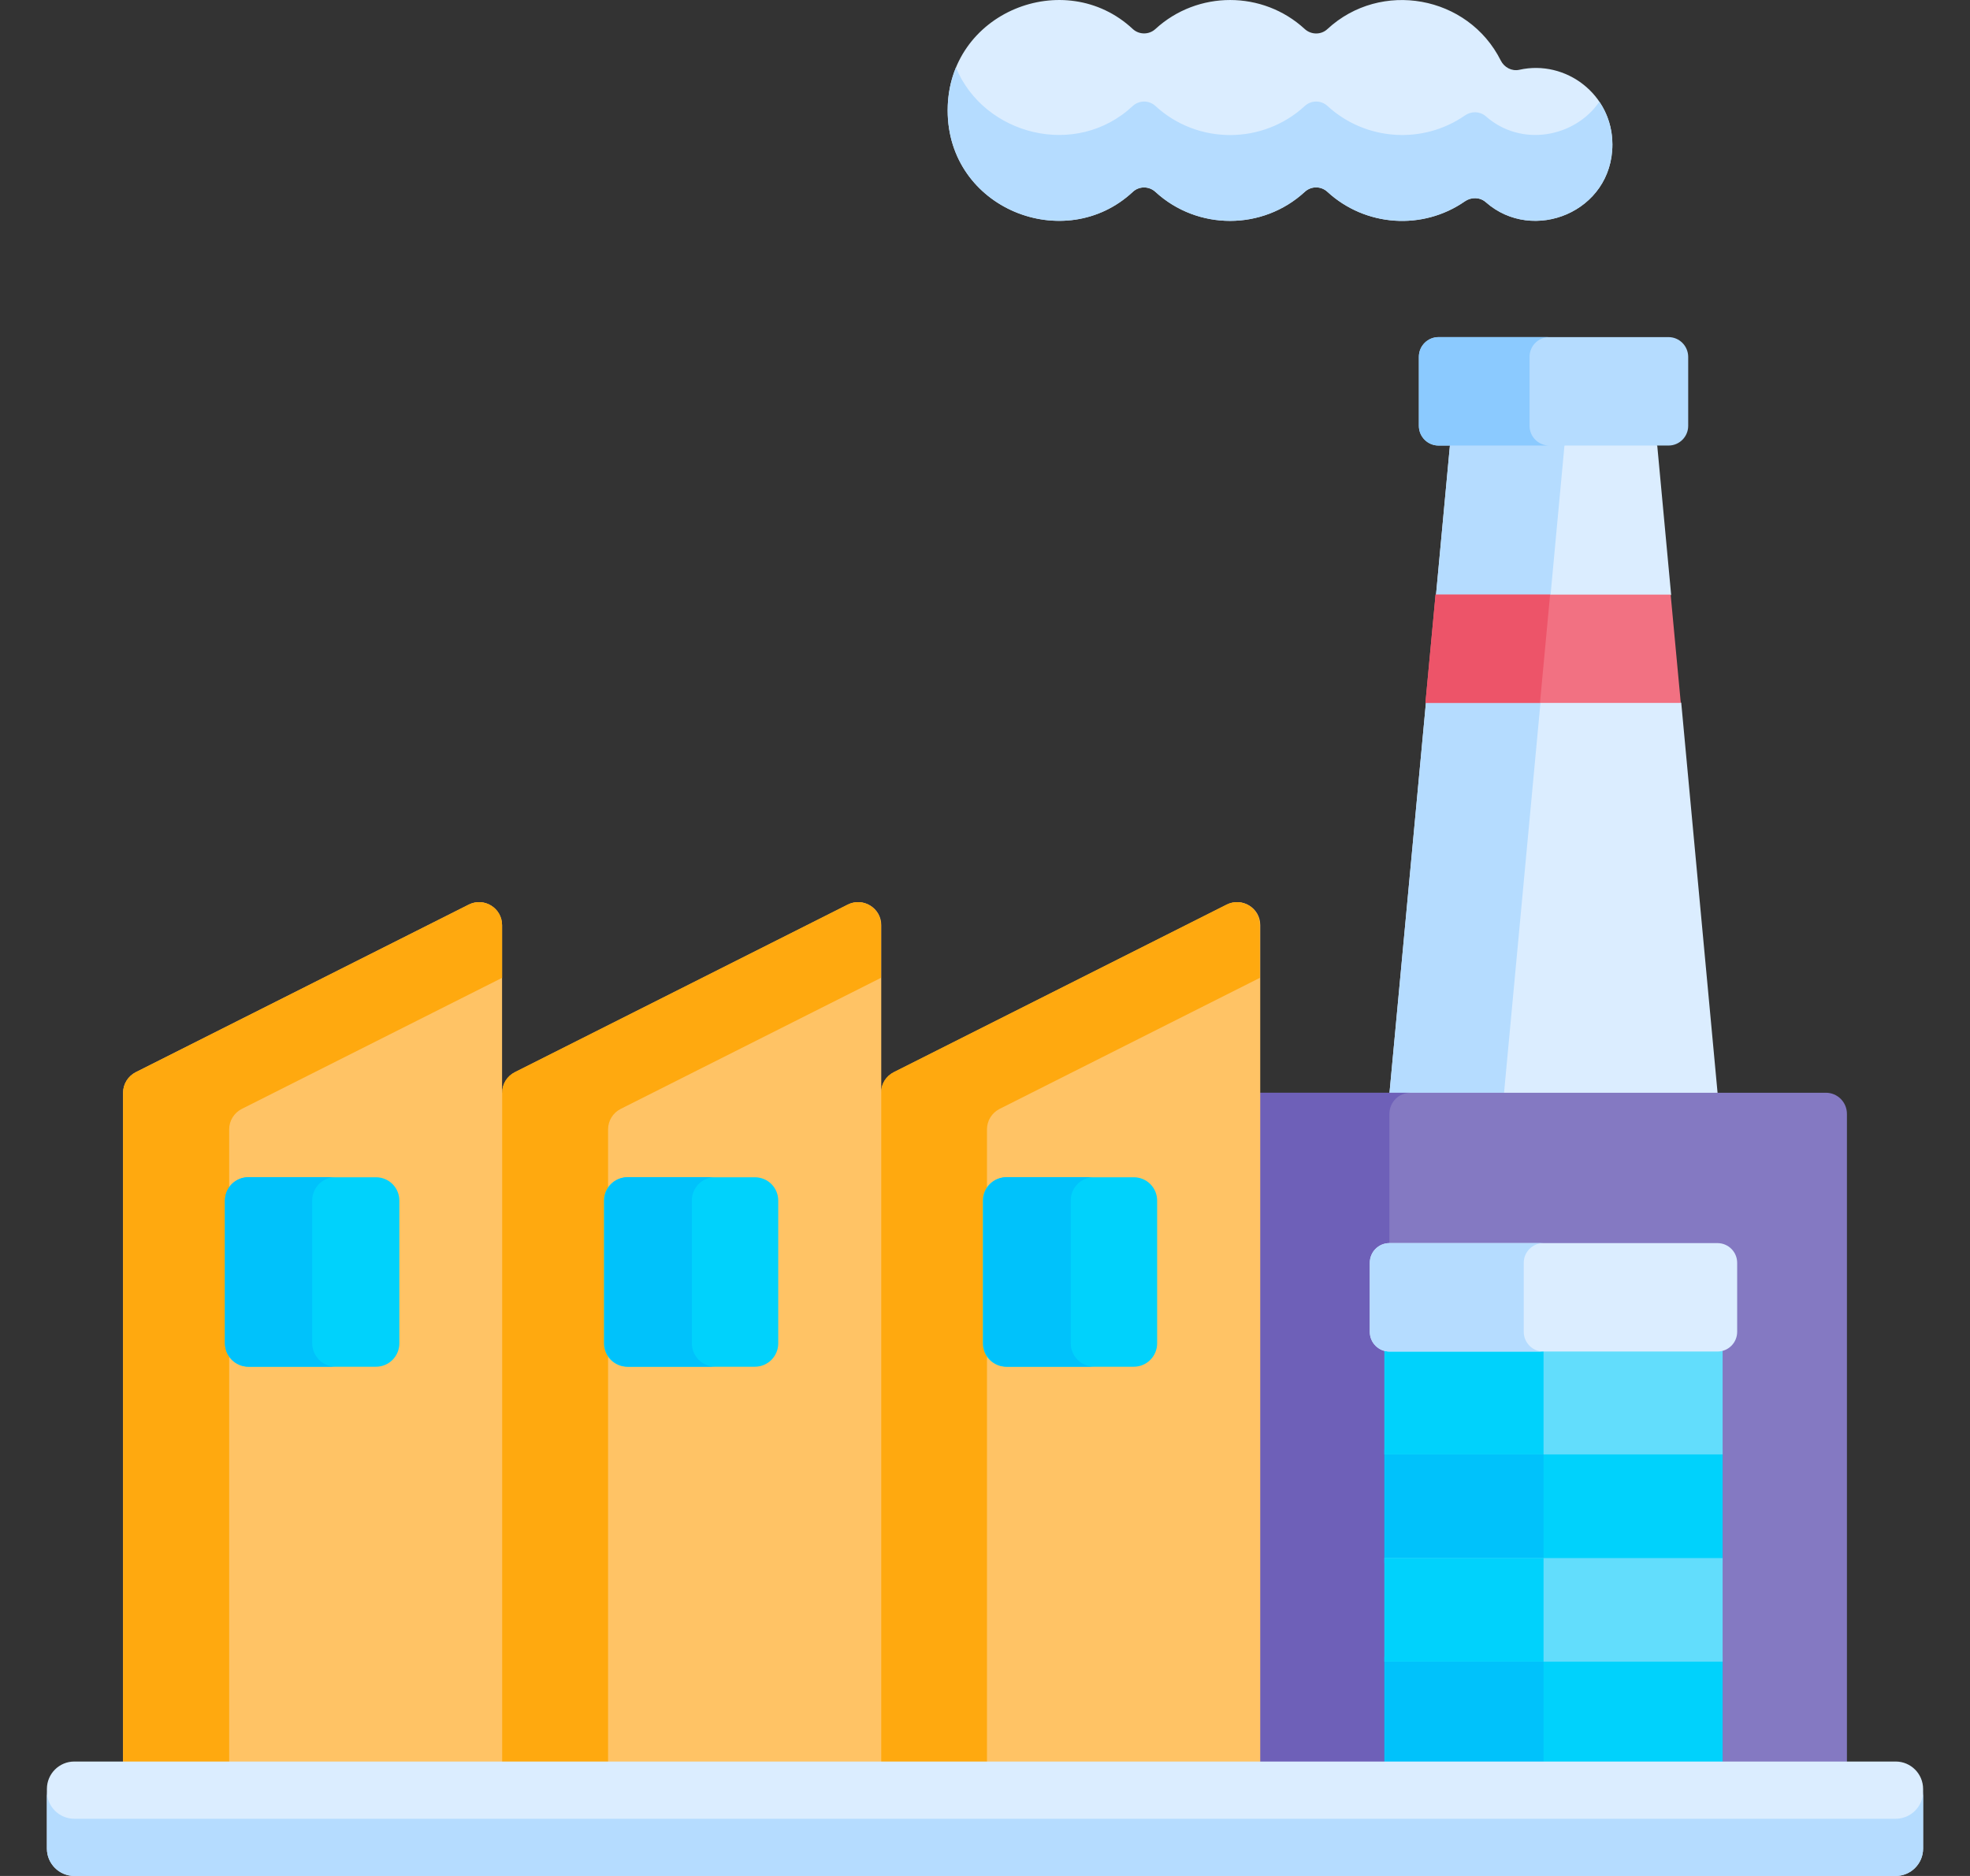 <svg width="21" height="20" viewBox="0 0 21 20" fill="none" xmlns="http://www.w3.org/2000/svg">
<rect x="0" y="0" width="21" height="20" fill="#333333" stroke="none"/>
<g clip-path="url(#clip0_4762_31222)">
<path d="M17.814 7.362L17.725 6.477L17.814 6.339L17.666 4.75L17.408 4.59H15.668L15.456 4.75L15.308 6.339L15.401 6.441L15.308 7.407L15.2 7.494L14.812 11.65L15.004 11.792H18.142L18.309 11.65L17.922 7.494L17.814 7.362Z" fill="#DBEDFF"/>
<path d="M16.421 7.494L16.529 7.407L16.622 6.441L16.529 6.339L16.677 4.75L16.888 4.59H15.668L15.456 4.75L15.308 6.339L15.401 6.441L15.308 7.407L15.2 7.494L14.812 11.65L15.004 11.792H16.224L16.033 11.65L16.421 7.494Z" fill="#B5DCFF"/>
<path d="M19.464 11.65H13.43L13.117 11.955V18.903H19.596L19.688 18.82V11.875C19.688 11.751 19.588 11.65 19.464 11.65Z" fill="#8479C2"/>
<path d="M14.811 11.875C14.811 11.751 14.911 11.65 15.035 11.65H13.43L13.117 11.955V18.903H14.903L14.811 18.82V11.875Z" fill="#6E60B8"/>
<path d="M17.786 3.594H15.335C15.219 3.594 15.125 3.688 15.125 3.804V4.54C15.125 4.656 15.219 4.75 15.335 4.75H17.786C17.902 4.75 17.996 4.656 17.996 4.54V3.804C17.995 3.688 17.902 3.594 17.786 3.594Z" fill="#B5DCFF"/>
<path d="M16.305 4.54V3.804C16.305 3.688 16.399 3.594 16.515 3.594H15.335C15.219 3.594 15.125 3.688 15.125 3.804V4.54C15.125 4.656 15.219 4.75 15.335 4.75H16.515C16.399 4.75 16.305 4.656 16.305 4.54Z" fill="#8BCAFF"/>
<path d="M16.196 0.744C16.116 0.762 16.035 0.719 15.998 0.645C15.65 -0.049 14.719 -0.217 14.15 0.31C14.083 0.373 13.977 0.372 13.909 0.31C13.461 -0.103 12.766 -0.103 12.317 0.309C12.249 0.372 12.143 0.372 12.075 0.309C11.353 -0.365 10.102 0.127 10.102 1.177C10.102 2.228 11.353 2.719 12.075 2.046C12.143 1.982 12.249 1.983 12.317 2.046C12.765 2.458 13.461 2.458 13.909 2.045C13.977 1.982 14.082 1.982 14.15 2.045C14.554 2.417 15.166 2.459 15.616 2.146C15.684 2.099 15.777 2.101 15.839 2.156C16.341 2.599 17.188 2.26 17.188 1.54C17.188 1.006 16.69 0.633 16.196 0.744Z" fill="#DBEDFF"/>
<path d="M15.839 1.24C15.776 1.185 15.684 1.183 15.616 1.231C15.166 1.543 14.554 1.501 14.15 1.129C14.082 1.067 13.977 1.067 13.909 1.13C13.461 1.543 12.765 1.543 12.317 1.13C12.249 1.067 12.143 1.067 12.075 1.13C11.469 1.696 10.488 1.44 10.19 0.72C10.134 0.856 10.102 1.01 10.102 1.177C10.102 2.229 11.353 2.719 12.075 2.046C12.143 1.982 12.249 1.983 12.317 2.046C12.765 2.458 13.461 2.458 13.909 2.045C13.977 1.982 14.082 1.982 14.15 2.045C14.554 2.417 15.166 2.459 15.616 2.146C15.684 2.099 15.777 2.101 15.839 2.156C16.341 2.599 17.188 2.26 17.188 1.54C17.188 1.368 17.136 1.212 17.049 1.085C16.788 1.465 16.216 1.573 15.839 1.24Z" fill="#B5DCFF"/>
<path d="M15.195 7.494H17.917L17.809 6.339H15.303L15.195 7.494Z" fill="#F27182"/>
<path d="M15.303 6.339L15.195 7.494H16.416L16.524 6.339H15.303Z" fill="#ED5469"/>
<path d="M14.758 17.663H18.363V18.873H14.758V17.663Z" fill="#00D2FC"/>
<path d="M14.758 17.663H16.454V18.873H14.758V17.663Z" fill="#00C2FB"/>
<path d="M14.758 15.453H18.363V16.663H14.758V15.453Z" fill="#00D2FC"/>
<path d="M14.758 15.453H16.454V16.663H14.758V15.453Z" fill="#00C2FB"/>
<path d="M13.078 9.644L9.529 11.431C9.446 11.473 9.394 11.557 9.394 11.65L9.258 11.792V18.903H13.268L13.434 18.82V9.863C13.434 9.681 13.242 9.562 13.078 9.644Z" fill="#FFC365"/>
<path d="M14.758 16.611H18.363V17.715H14.758V16.611Z" fill="#62DDFC"/>
<path d="M14.758 16.611H16.454V17.715H14.758V16.611Z" fill="#00D2FC"/>
<path d="M18.309 14.287H14.812C14.793 14.287 14.775 14.284 14.758 14.279V15.506H18.363V14.279C18.345 14.284 18.328 14.287 18.309 14.287Z" fill="#62DDFC"/>
<path d="M16.428 14.287H14.783C14.774 14.287 14.766 14.284 14.758 14.279V15.506H16.454V14.279C16.445 14.284 16.437 14.287 16.428 14.287Z" fill="#00D2FC"/>
<path d="M18.308 13.253H14.812C14.695 13.253 14.602 13.347 14.602 13.463V14.199C14.602 14.315 14.695 14.409 14.812 14.409H18.308C18.424 14.409 18.518 14.315 18.518 14.199V13.463C18.518 13.347 18.424 13.253 18.308 13.253Z" fill="#DBEDFF"/>
<path d="M16.243 14.199V13.463C16.243 13.347 16.337 13.253 16.453 13.253H14.812C14.695 13.253 14.602 13.347 14.602 13.463V14.199C14.602 14.315 14.695 14.409 14.812 14.409H16.453C16.337 14.409 16.243 14.315 16.243 14.199Z" fill="#B5DCFF"/>
<path d="M10.521 12.041C10.521 11.948 10.573 11.864 10.656 11.822L13.43 10.425V9.863C13.43 9.681 13.238 9.562 13.075 9.644L9.526 11.431C9.443 11.473 9.391 11.557 9.391 11.65V18.82H10.521V12.041Z" fill="#FFA90F"/>
<path d="M9.038 9.644L5.489 11.431C5.406 11.473 5.354 11.557 5.354 11.65L5.18 11.792V19.01H9.083L9.394 18.82V9.863C9.394 9.681 9.201 9.562 9.038 9.644Z" fill="#FFC365"/>
<path d="M6.482 12.041C6.482 11.948 6.534 11.864 6.617 11.822L9.391 10.425V9.863C9.391 9.681 9.199 9.562 9.036 9.644L5.487 11.431C5.404 11.473 5.352 11.557 5.352 11.65V18.82H6.482V12.041Z" fill="#FFA90F"/>
<path d="M4.997 9.644L1.447 11.431C1.365 11.473 1.312 11.557 1.312 11.65V18.82H5.352V9.863C5.352 9.681 5.16 9.562 4.997 9.644Z" fill="#FFC365"/>
<path d="M2.443 12.041C2.443 11.948 2.495 11.864 2.578 11.822L5.352 10.425V9.863C5.352 9.681 5.16 9.562 4.997 9.644L1.447 11.431C1.365 11.473 1.312 11.557 1.312 11.65V18.82H2.443V12.041Z" fill="#FFA90F"/>
<path d="M20.208 18.78H0.792C0.631 18.78 0.5 18.911 0.5 19.072V19.708C0.5 19.869 0.631 20 0.792 20H20.208C20.369 20 20.5 19.869 20.5 19.708V19.072C20.5 18.911 20.369 18.78 20.208 18.78Z" fill="#DBEDFF"/>
<path d="M20.208 19.39H0.792C0.631 19.39 0.5 19.259 0.5 19.098V19.708C0.5 19.869 0.631 20 0.792 20H20.208C20.369 20 20.5 19.869 20.5 19.708V19.098C20.5 19.259 20.369 19.39 20.208 19.39Z" fill="#B5DCFF"/>
<path d="M12.086 12.551H10.726C10.588 12.551 10.477 12.662 10.477 12.8V14.322C10.477 14.459 10.588 14.571 10.726 14.571H12.086C12.224 14.571 12.335 14.459 12.335 14.322V12.8C12.335 12.662 12.224 12.551 12.086 12.551Z" fill="#00D2FC"/>
<path d="M8.047 12.551H6.687C6.549 12.551 6.438 12.662 6.438 12.8V14.322C6.438 14.459 6.549 14.571 6.687 14.571H8.047C8.185 14.571 8.296 14.459 8.296 14.322V12.8C8.296 12.662 8.185 12.551 8.047 12.551Z" fill="#00D2FC"/>
<path d="M4.008 12.551H2.648C2.51 12.551 2.398 12.662 2.398 12.8V14.322C2.398 14.459 2.51 14.571 2.648 14.571H4.008C4.146 14.571 4.257 14.459 4.257 14.322V12.8C4.257 12.662 4.146 12.551 4.008 12.551Z" fill="#00D2FC"/>
<path d="M11.414 14.32V12.799C11.414 12.661 11.525 12.55 11.663 12.55H10.734C10.596 12.55 10.484 12.661 10.484 12.799V14.32C10.484 14.458 10.596 14.57 10.734 14.57H11.663C11.525 14.57 11.414 14.458 11.414 14.32Z" fill="#00C2FB"/>
<path d="M7.375 14.32V12.799C7.375 12.661 7.486 12.55 7.624 12.55H6.695C6.557 12.55 6.445 12.661 6.445 12.799V14.32C6.445 14.458 6.557 14.57 6.695 14.57H7.624C7.486 14.57 7.375 14.458 7.375 14.32Z" fill="#00C2FB"/>
<path d="M3.328 14.32V12.799C3.328 12.661 3.439 12.55 3.577 12.55H2.648C2.51 12.55 2.398 12.661 2.398 12.799V14.32C2.398 14.458 2.51 14.57 2.648 14.57H3.577C3.439 14.57 3.328 14.458 3.328 14.32Z" fill="#00C2FB"/>
</g>
<defs>
<clipPath id="clip0_4762_31222">
<rect width="20" height="20" fill="white" transform="translate(0.5)"/>
</clipPath>
</defs>
</svg>
